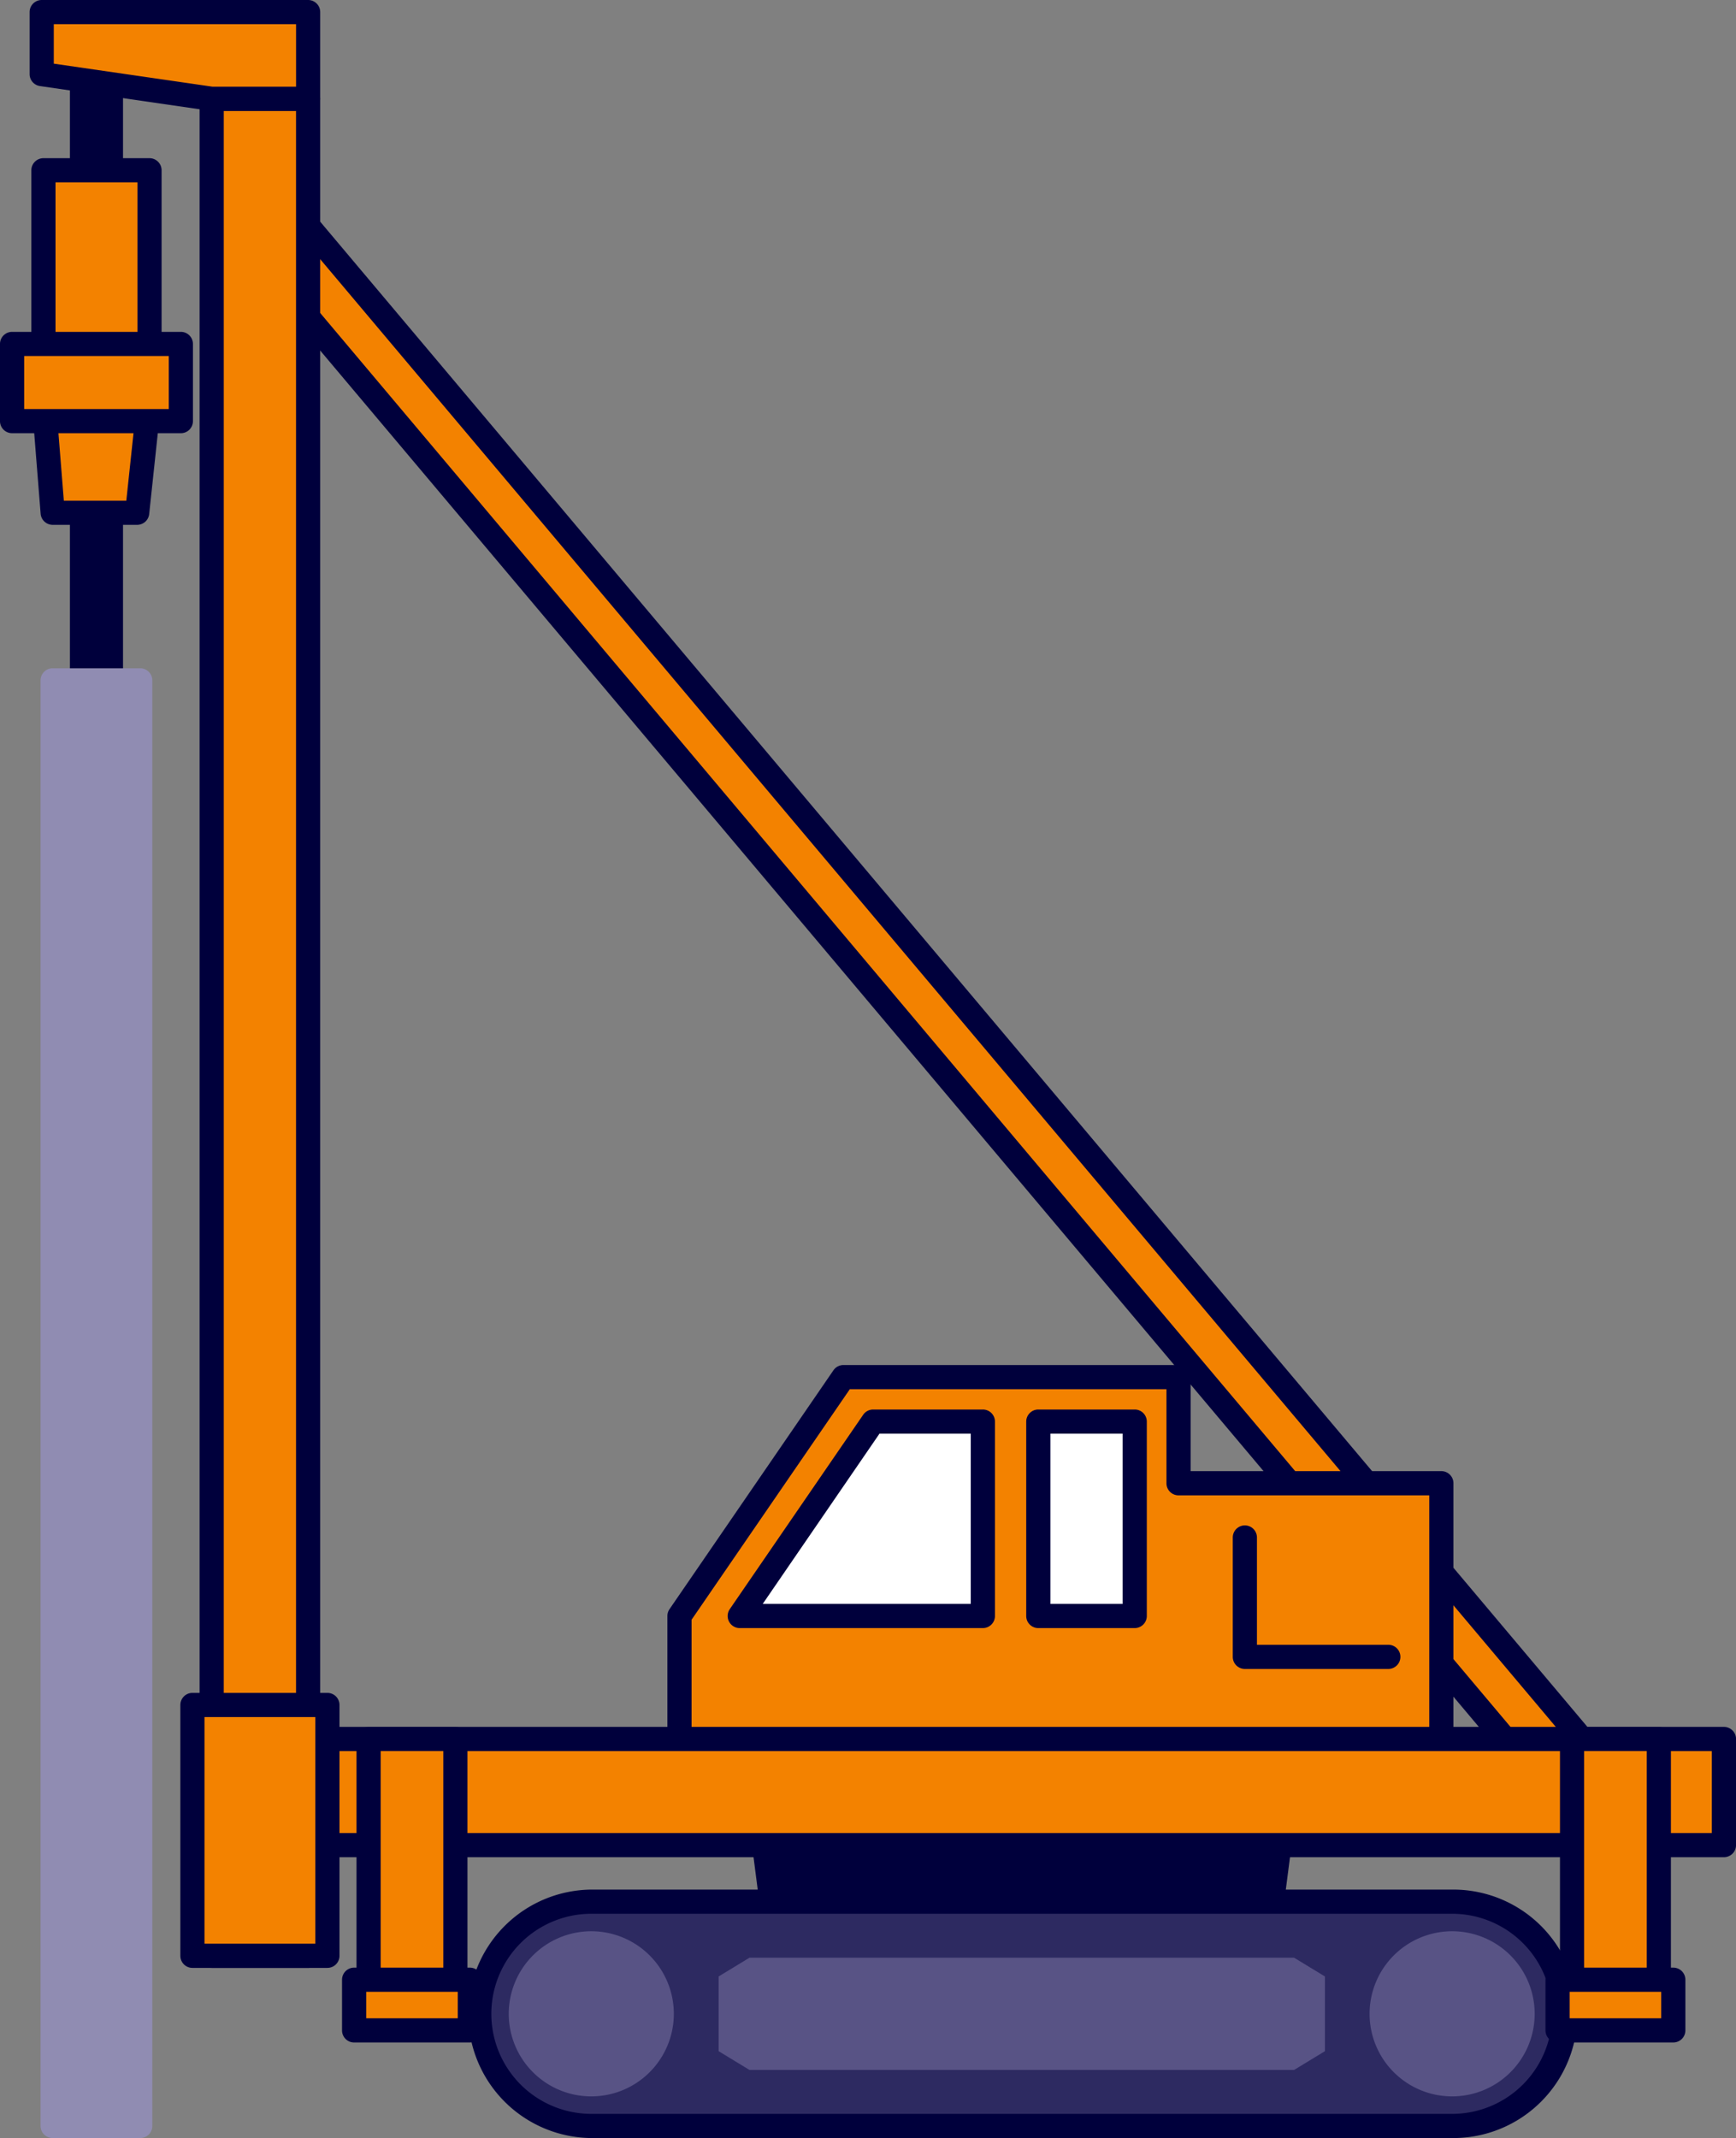 <svg id="img_piledriver" xmlns="http://www.w3.org/2000/svg" xmlns:xlink="http://www.w3.org/1999/xlink" width="178.773" height="220.111" viewBox="0 0 178.773 220.111">
  <rect x="0" y="0" width="178.773" height="220.111" fill="#808080" stroke="none"/>
  <defs>
    <clipPath id="clip-path">
      <rect id="長方形_1577" data-name="長方形 1577" width="178.773" height="220.111" fill="none"/>
    </clipPath>
  </defs>
  <path id="パス_8263" data-name="パス 8263" d="M21.784,14.291v9.4l129.77,154.1,8.35.511Z" transform="translate(5.323 3.492)" fill="#f38200"/>
  <g id="グループ_1556" data-name="グループ 1556">
    <g id="グループ_1555" data-name="グループ 1555" clip-path="url(#clip-path)">
      <path id="パス_8264" data-name="パス 8264" d="M160.149,179.8l-.077,0-8.351-.511a1.247,1.247,0,0,1-.875-.441L21.076,24.742a1.244,1.244,0,0,1-.292-.8v-9.4a1.244,1.244,0,0,1,2.2-.8L161.1,177.75a1.245,1.245,0,0,1-.951,2.047m-7.743-2.965,4.92.3L23.273,17.945v5.541Z" transform="translate(5.079 3.248)" fill="#00003c"/>
      <path id="パス_8265" data-name="パス 8265" d="M56.231,156.648V138.523l16.884-24.593h34.512v10.924h27.063v31.793Z" transform="translate(13.741 27.842)" fill="#f38200"/>
      <path id="パス_8266" data-name="パス 8266" d="M134.933,158.137H56.475a1.243,1.243,0,0,1-1.244-1.244V138.768a1.251,1.251,0,0,1,.219-.706L72.332,113.47a1.246,1.246,0,0,1,1.025-.539h34.512a1.243,1.243,0,0,1,1.244,1.244v9.68h25.82a1.243,1.243,0,0,1,1.244,1.244v31.793a1.243,1.243,0,0,1-1.244,1.244M57.72,155.648h75.969v-29.3h-25.82a1.243,1.243,0,0,1-1.244-1.244v-9.68H74.014L57.72,139.154Z" transform="translate(13.497 27.598)" fill="#00003c"/>
      <path id="パス_8267" data-name="パス 8267" d="M118.038,140.977H103.264a1.243,1.243,0,0,1-1.244-1.244V127.443a1.244,1.244,0,0,1,2.489,0v11.045h13.529a1.244,1.244,0,1,1,0,2.489" transform="translate(24.931 30.84)" fill="#00003c"/>
      <rect id="長方形_1565" data-name="長方形 1565" width="9.931" height="20.012" transform="translate(106.923 146.353)" fill="#fff"/>
      <path id="パス_8268" data-name="パス 8268" d="M96.1,139.113h-9.93a1.244,1.244,0,0,1-1.244-1.244V117.856a1.243,1.243,0,0,1,1.244-1.244H96.1a1.243,1.243,0,0,1,1.244,1.244v20.012a1.244,1.244,0,0,1-1.244,1.244m-8.686-2.489h7.441V119.1H87.414Z" transform="translate(20.754 28.497)" fill="#00003c"/>
      <path id="パス_8269" data-name="パス 8269" d="M74.957,117.612,61.219,137.624H86.251V117.612Z" transform="translate(14.961 28.741)" fill="#fff"/>
      <path id="パス_8270" data-name="パス 8270" d="M86.5,139.113H61.463a1.245,1.245,0,0,1-1.027-1.949l13.739-20.012a1.246,1.246,0,0,1,1.027-.54H86.5a1.243,1.243,0,0,1,1.244,1.244v20.012a1.243,1.243,0,0,1-1.244,1.244m-22.67-2.489H85.252V119.1h-9.4Z" transform="translate(14.716 28.497)" fill="#00003c"/>
      <rect id="長方形_1566" data-name="長方形 1566" width="2.979" height="192.171" transform="translate(8.444 5.241)" fill="#00003c"/>
      <path id="パス_8271" data-name="パス 8271" d="M10.011,197.872H7.03a1.243,1.243,0,0,1-1.244-1.244V4.456A1.243,1.243,0,0,1,7.03,3.212h2.98a1.244,1.244,0,0,1,1.244,1.244V196.628a1.244,1.244,0,0,1-1.244,1.244m-1.736-2.489h.492V5.7H8.275Z" transform="translate(1.414 0.785)" fill="#00003c"/>
      <path id="パス_8272" data-name="パス 8272" d="M117.084,148.548H62.71L64.3,160.838h9.407v6.7h32.384v-6.7H115.5Z" transform="translate(15.325 36.301)" fill="#00003c"/>
      <path id="パス_8273" data-name="パス 8273" d="M106.332,169.031H73.95a1.243,1.243,0,0,1-1.244-1.244v-5.459H64.541a1.246,1.246,0,0,1-1.234-1.085L61.72,148.952a1.245,1.245,0,0,1,1.234-1.4h54.374a1.247,1.247,0,0,1,1.236,1.4l-1.589,12.291a1.244,1.244,0,0,1-1.234,1.085h-8.164v5.459a1.243,1.243,0,0,1-1.244,1.244m-31.138-2.489h29.894v-5.459a1.245,1.245,0,0,1,1.244-1.244h8.315l1.267-9.8H64.37l1.264,9.8H73.95a1.244,1.244,0,0,1,1.244,1.244Z" transform="translate(15.08 36.057)" fill="#00003c"/>
      <rect id="長方形_1567" data-name="長方形 1567" width="150.661" height="10.924" transform="translate(26.867 179.027)" fill="#f38200"/>
      <path id="パス_8274" data-name="パス 8274" d="M172.5,156.283H21.835a1.244,1.244,0,0,1-1.244-1.244V144.113a1.244,1.244,0,0,1,1.244-1.244H172.5a1.244,1.244,0,0,1,1.244,1.244v10.926a1.244,1.244,0,0,1-1.244,1.244M23.08,153.795H171.252v-8.436H23.08Z" transform="translate(5.032 34.914)" fill="#00003c"/>
      <path id="パス_8275" data-name="パス 8275" d="M51.207,180.42a11.545,11.545,0,0,1,0-23.091h88.646a11.545,11.545,0,0,1,0,23.091Z" transform="translate(9.692 38.447)" fill="#2d2a61"/>
      <path id="パス_8276" data-name="パス 8276" d="M140.095,181.908H51.45a12.79,12.79,0,0,1,0-25.579h88.644a12.79,12.79,0,1,1,0,25.579M51.45,158.818a10.3,10.3,0,0,0,0,20.6h88.644a10.3,10.3,0,1,0,0-20.6Z" transform="translate(9.448 38.203)" fill="#00003c"/>
      <path id="パス_8277" data-name="パス 8277" d="M59.1,168.275a8.5,8.5,0,1,1-8.5-8.5,8.5,8.5,0,0,1,8.5,8.5" transform="translate(10.291 39.046)" fill="#585385"/>
      <path id="パス_8278" data-name="パス 8278" d="M130.341,168.275a8.5,8.5,0,1,1-8.5-8.5,8.5,8.5,0,0,1,8.5,8.5" transform="translate(27.699 39.046)" fill="#585385"/>
      <path id="パス_8279" data-name="パス 8279" d="M118.732,161.966H62.645l-3.174,1.929v7.693l3.174,1.929h56.088l3.174-1.929v-7.693Z" transform="translate(14.533 39.58)" fill="#585385"/>
      <rect id="長方形_1568" data-name="長方形 1568" width="9.931" height="191.178" transform="translate(21.799 10.17)" fill="#f38200"/>
      <path id="パス_8280" data-name="パス 8280" d="M27.694,200.84H17.762a1.243,1.243,0,0,1-1.244-1.244V8.417a1.243,1.243,0,0,1,1.244-1.244h9.931a1.243,1.243,0,0,1,1.244,1.244V199.6a1.243,1.243,0,0,1-1.244,1.244m-8.687-2.489h7.443V9.662H19.007Z" transform="translate(4.037 1.753)" fill="#00003c"/>
      <path id="パス_8281" data-name="パス 8281" d="M30.887,9.926H20.955l-17.5-2.54V1H30.887Z" transform="translate(0.844 0.244)" fill="#f38200"/>
      <path id="パス_8282" data-name="パス 8282" d="M31.131,11.415H21.2a1.241,1.241,0,0,1-.179-.014l-17.5-2.54A1.243,1.243,0,0,1,2.451,7.631V1.244A1.244,1.244,0,0,1,3.7,0H31.131a1.243,1.243,0,0,1,1.244,1.244V10.17a1.243,1.243,0,0,1-1.244,1.244M21.29,8.926h8.6V2.489H4.94V6.554Z" transform="translate(0.599)" fill="#00003c"/>
      <rect id="長方形_1569" data-name="長方形 1569" width="13.903" height="25.822" transform="translate(19.813 175.527)" fill="#f38200"/>
      <path id="パス_8283" data-name="パス 8283" d="M30.07,168.367h-13.9a1.243,1.243,0,0,1-1.244-1.244V141.3a1.243,1.243,0,0,1,1.244-1.244h13.9a1.244,1.244,0,0,1,1.244,1.244v25.822a1.244,1.244,0,0,1-1.244,1.244m-12.659-2.489H28.825V142.545H17.411Z" transform="translate(3.647 34.226)" fill="#00003c"/>
      <rect id="長方形_1570" data-name="長方形 1570" width="10.924" height="21.849" transform="translate(4.472 17.532)" fill="#f38200"/>
      <path id="パス_8284" data-name="パス 8284" d="M14.763,37.427H3.838a1.244,1.244,0,0,1-1.244-1.244V14.332a1.243,1.243,0,0,1,1.244-1.244H14.763a1.243,1.243,0,0,1,1.244,1.244v21.85a1.244,1.244,0,0,1-1.244,1.244m-9.68-2.489h8.436V15.577H5.083Z" transform="translate(0.634 3.198)" fill="#00003c"/>
      <rect id="長方形_1571" data-name="長方形 1571" width="9.019" height="148.824" transform="translate(5.424 70.043)" fill="#908cb2"/>
      <path id="パス_8285" data-name="パス 8285" d="M13.623,206.6H4.6a1.244,1.244,0,0,1-1.244-1.244V56.532A1.245,1.245,0,0,1,4.6,55.288h9.019a1.244,1.244,0,0,1,1.244,1.244V205.356a1.243,1.243,0,0,1-1.244,1.244m-7.775-2.489h6.53V57.777H5.848Z" transform="translate(0.821 13.511)" fill="#908cb2"/>
      <path id="パス_8286" data-name="パス 8286" d="M13.248,44.761h-8.7L3.593,32.844H14.518Z" transform="translate(0.878 8.026)" fill="#f38200"/>
      <path id="パス_8287" data-name="パス 8287" d="M13.493,46.25h-8.7A1.245,1.245,0,0,1,3.55,45.105L2.6,33.188a1.245,1.245,0,0,1,1.242-1.344H14.763A1.244,1.244,0,0,1,16,33.219L14.729,45.136a1.243,1.243,0,0,1-1.237,1.114M5.939,43.761h6.435l1.005-9.429H5.186Z" transform="translate(0.634 7.782)" fill="#00003c"/>
      <rect id="長方形_1572" data-name="長方形 1572" width="17.38" height="7.945" transform="translate(1.244 35.407)" fill="#f38200"/>
      <path id="パス_8288" data-name="パス 8288" d="M18.625,37.888H1.244A1.243,1.243,0,0,1,0,36.644V28.7a1.244,1.244,0,0,1,1.244-1.244h17.38A1.244,1.244,0,0,1,19.869,28.7v7.945a1.243,1.243,0,0,1-1.244,1.244M2.489,35.4H17.38V29.943H2.489Z" transform="translate(0 6.709)" fill="#00003c"/>
      <rect id="長方形_1573" data-name="長方形 1573" width="8.938" height="27.64" transform="translate(37.957 179.027)" fill="#f38200"/>
      <path id="パス_8289" data-name="パス 8289" d="M39.686,173H30.747a1.243,1.243,0,0,1-1.244-1.244v-27.64a1.244,1.244,0,0,1,1.244-1.244h8.938a1.245,1.245,0,0,1,1.244,1.244v27.64A1.244,1.244,0,0,1,39.686,173m-7.694-2.489h6.45V145.358h-6.45Z" transform="translate(7.21 34.914)" fill="#00003c"/>
      <rect id="長方形_1574" data-name="長方形 1574" width="11.917" height="5.214" transform="translate(36.468 203.812)" fill="#f38200"/>
      <path id="パス_8290" data-name="パス 8290" d="M41.468,170.49H29.55a1.243,1.243,0,0,1-1.244-1.244V164.03a1.244,1.244,0,0,1,1.244-1.244H41.468a1.244,1.244,0,0,1,1.244,1.244v5.215a1.243,1.243,0,0,1-1.244,1.244M30.795,168h9.429v-2.725H30.795Z" transform="translate(6.917 39.781)" fill="#00003c"/>
      <rect id="長方形_1575" data-name="長方形 1575" width="8.938" height="27.64" transform="translate(161.888 179.027)" fill="#f38200"/>
      <path id="パス_8291" data-name="パス 8291" d="M139.278,173h-8.937a1.243,1.243,0,0,1-1.244-1.244v-27.64a1.244,1.244,0,0,1,1.244-1.244h8.937a1.244,1.244,0,0,1,1.244,1.244v27.64A1.243,1.243,0,0,1,139.278,173m-7.693-2.489h6.45V145.358h-6.45Z" transform="translate(31.548 34.914)" fill="#00003c"/>
      <rect id="長方形_1576" data-name="長方形 1576" width="11.917" height="5.214" transform="translate(160.399 203.812)" fill="#f38200"/>
      <path id="パス_8292" data-name="パス 8292" d="M141.062,170.49H129.143a1.244,1.244,0,0,1-1.244-1.244V164.03a1.245,1.245,0,0,1,1.244-1.244h11.919a1.245,1.245,0,0,1,1.244,1.244v5.215a1.244,1.244,0,0,1-1.244,1.244M130.388,168h9.429v-2.725h-9.429Z" transform="translate(31.255 39.781)" fill="#00003c"/>
    </g>
  </g>
</svg>
